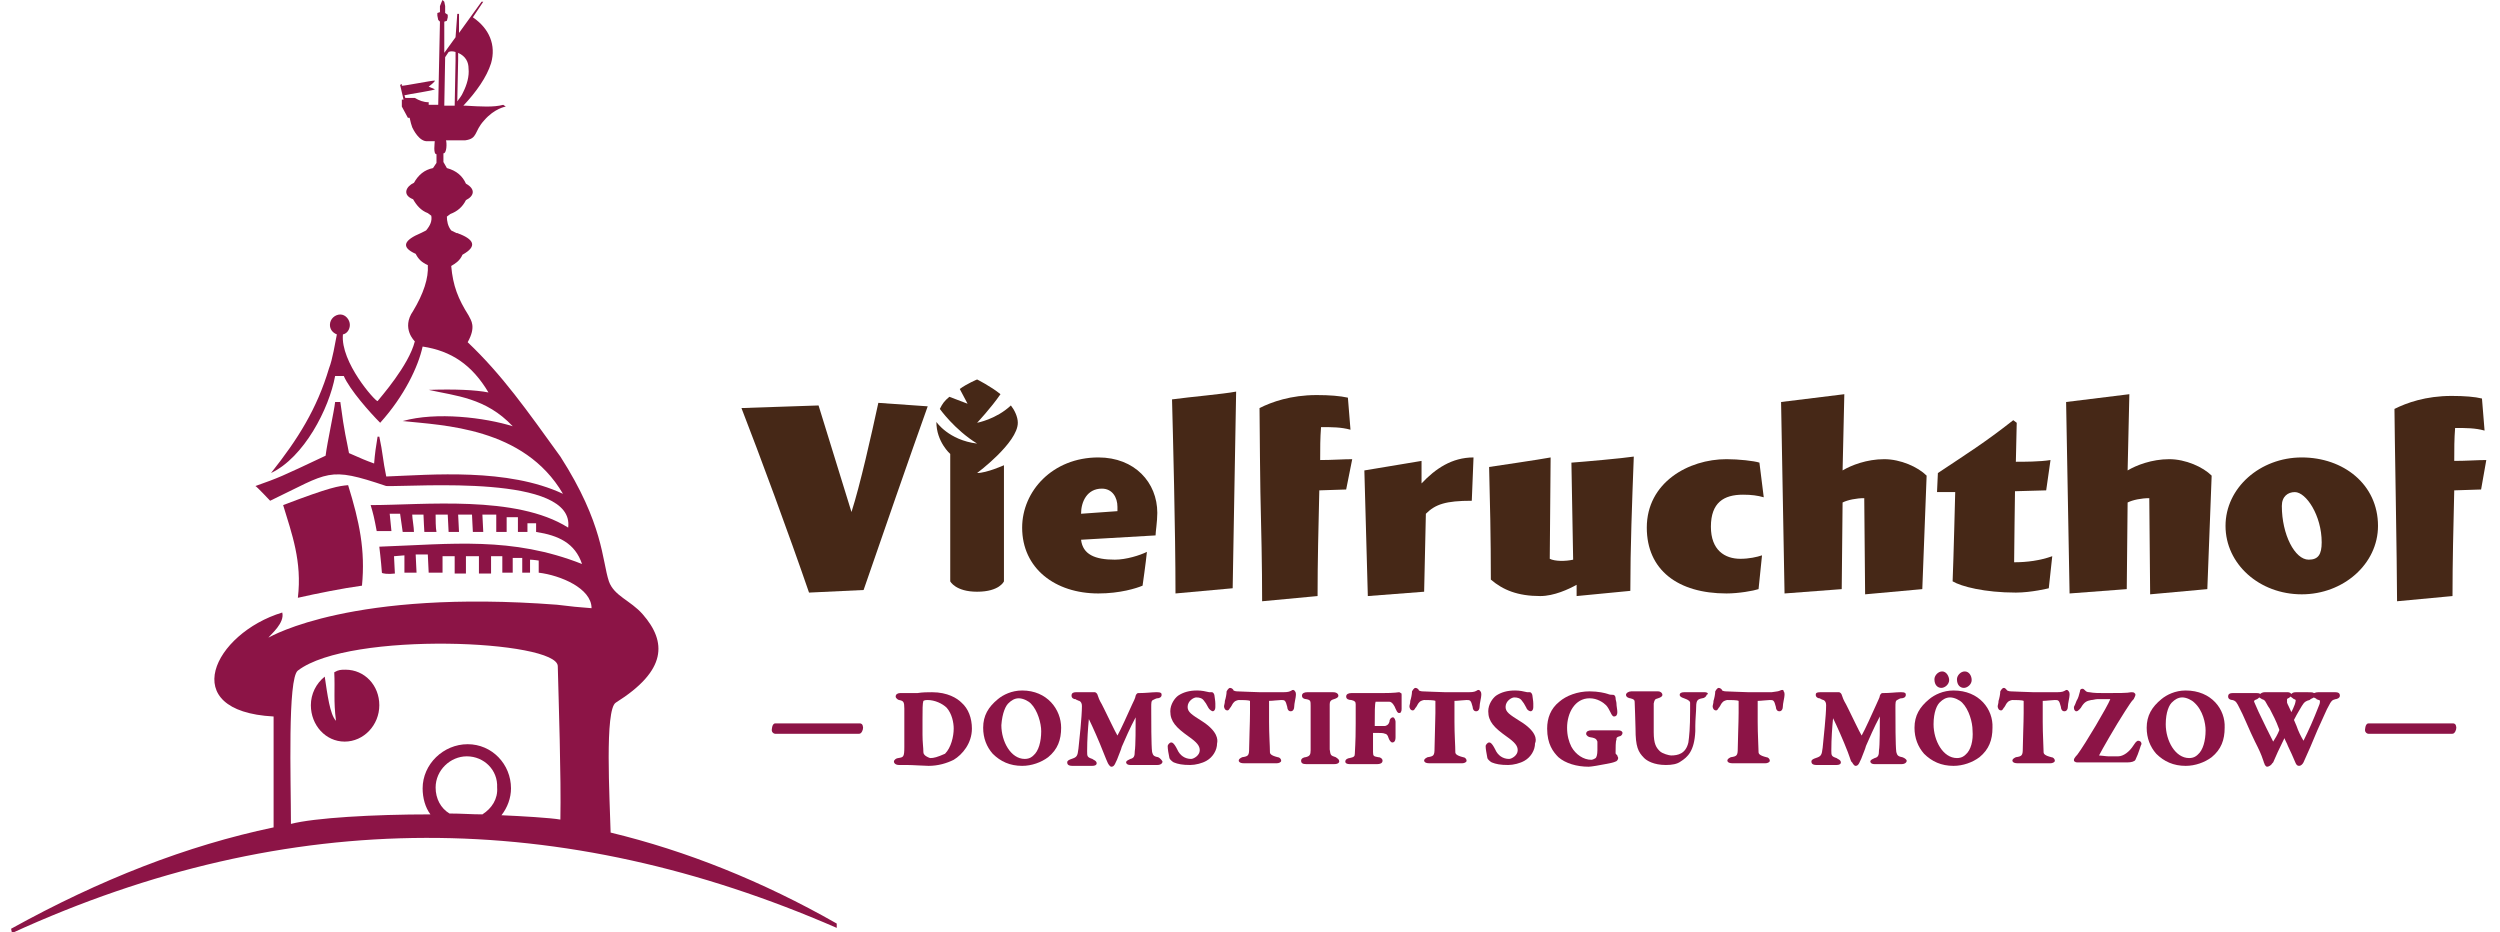 <?xml version="1.0" encoding="UTF-8"?>
<svg xmlns="http://www.w3.org/2000/svg" xmlns:xlink="http://www.w3.org/1999/xlink" version="1.1" id="Ebene_1" x="0px" y="0px" viewBox="0 0 285.4 107.6" style="enable-background:new 0 0 285.4 107.6;" xml:space="preserve" width="118" height="44">
<style type="text/css">
	.Schlagschatten{fill:none;}
	.Abgerundete_x0020_Ecken_x0020_2_x0020_Pt_x002E_{fill:#FFFFFF;stroke:#1D1D1B;stroke-miterlimit:10;}
	.Interaktiv_x0020_X_x0020_spiegeln{fill:none;}
	.Weich_x0020_abgeflachte_x0020_Kante{fill:url(#SVGID_1_);}
	.Abenddämmerung{fill:#FFFFFF;}
	.Laub_GS{fill:#FFDC00;}
	.Pompadour_GS{fill-rule:evenodd;clip-rule:evenodd;fill:#51ADE1;}
	.st0{fill:#462817;}
	.st1{fill-rule:evenodd;clip-rule:evenodd;fill:#8C1446;}
	.st2{fill:#8C1446;}
</style>
<linearGradient id="SVGID_1_" gradientUnits="userSpaceOnUse" x1="-278.238" y1="-243.84" x2="-277.53" y2="-243.133">
	<stop offset="0" style="stop-color:#E6E6EA"/>
	<stop offset="0.176" style="stop-color:#E2E2E6"/>
	<stop offset="0.357" style="stop-color:#D6D6DA"/>
	<stop offset="0.539" style="stop-color:#C1C2C5"/>
	<stop offset="0.723" style="stop-color:#A5A6A8"/>
	<stop offset="0.907" style="stop-color:#808384"/>
	<stop offset="1" style="stop-color:#6B6E6E"/>
</linearGradient>
<g>
	<g>
		<path class="st0" d="M105.5,46.9c-1.9,5.3-5.4,15.4-7.4,21.2l-6.3,0.3c-2.3-6.7-5.7-15.9-7.8-21.3l8.9-0.3l3.8,12.3    c1-3.1,2.3-8.9,3.1-12.6L105.5,46.9z"/>
		<path class="st0" d="M131.8,61.8l-8.6,0.5c0.2,1.7,1.6,2.3,3.9,2.3c1.3,0,2.9-0.5,3.7-0.9c-0.1,1.1-0.5,3.9-0.5,3.9    c-0.7,0.3-2.6,0.9-5.1,0.9c-5,0-8.8-2.9-8.8-7.6c0-4.2,3.5-8.1,8.8-8.1c4.2,0,6.8,2.9,6.8,6.4C132,60.2,131.8,61.4,131.8,61.8z     M125.6,56.4c-1.7,0-2.4,1.5-2.4,2.9l4.2-0.3c0-0.2,0-0.3,0-0.5C127.4,57.4,126.8,56.4,125.6,56.4z"/>
		<path class="st0" d="M140.7,67.9l-6.6,0.6c0-7.2-0.3-18.6-0.4-22.4c2.2-0.3,5.8-0.6,7.4-0.9C141,50.1,140.8,62.9,140.7,67.9z"/>
		<path class="st0" d="M153.8,56.5l-3.1,0.1c-0.1,4.3-0.2,8.2-0.2,12.2l-6.4,0.6c0-4.2-0.1-8.2-0.2-12.6c0,0-0.1-7.6-0.1-9.7    c1.4-0.7,3.6-1.5,6.6-1.5c1.5,0,2.7,0.1,3.6,0.3l0.3,3.7c-1.1-0.3-2.1-0.3-3.4-0.3c-0.1,1.3-0.1,2.4-0.1,3.8    c1.4,0,2.7-0.1,3.7-0.1L153.8,56.5z"/>
		<path class="st0" d="M168.3,57.8c-3,0-4.2,0.4-5.3,1.5l-0.2,9l-6.5,0.5l-0.4-14.5l6.6-1.1v2.6c1.6-1.7,3.5-3,6-3L168.3,57.8z"/>
		<path class="st0" d="M186.6,68.2l-6.2,0.6v-1.3c-0.9,0.5-2.6,1.3-4.2,1.3c-2.6,0-4.3-0.7-5.7-1.9c0-4.8-0.1-9.2-0.2-13    c0,0,6.1-0.9,7.1-1.1l-0.1,11.7c0.6,0.3,1.8,0.3,2.7,0.1l-0.2-11.2c1.4-0.1,5.9-0.5,7.2-0.7C186.8,58,186.6,63.2,186.6,68.2z"/>
		<path class="st0" d="M202,57.4c-0.7-0.2-1.4-0.3-2.4-0.3c-2.2,0-3.7,0.9-3.7,3.7c0,2.7,1.6,3.7,3.4,3.7c1,0,1.9-0.2,2.5-0.4    l-0.4,3.9c-0.6,0.2-2.3,0.5-3.7,0.5c-5.6,0-9.2-2.7-9.2-7.6c0-5.2,4.8-7.9,9.2-7.9c1.4,0,3.2,0.2,3.8,0.4L202,57.4z"/>
		<path class="st0" d="M220.3,68l-6.6,0.6l-0.1-11.1c-0.9,0-1.9,0.2-2.5,0.5l-0.1,10l-6.6,0.5l-0.4-22.1l7.3-0.9l-0.2,8.8    c1-0.6,2.8-1.3,4.8-1.3c1.9,0,3.9,0.9,4.9,1.9L220.3,68z"/>
		<path class="st0" d="M234.9,67.9c0,0-2,0.5-3.8,0.5c-3.6,0-6.3-0.7-7.3-1.3c0.1-2.3,0.3-10.3,0.3-10.3l-2.1,0l0.1-2.2    c3.3-2.2,5.4-3.5,8.7-6.1l0.4,0.3l-0.1,4.5c0.9,0,2.8,0,4-0.2l-0.5,3.5l-3.6,0.1c0,0-0.1,7.1-0.1,8.2c1.5,0,3-0.2,4.4-0.7    L234.9,67.9z"/>
		<path class="st0" d="M253.2,68l-6.6,0.6l-0.1-11.1c-0.9,0-1.9,0.2-2.5,0.5l-0.1,10l-6.6,0.5l-0.4-22.1l7.3-0.9l-0.2,8.8    c1-0.6,2.8-1.3,4.8-1.3c1.9,0,3.9,0.9,4.9,1.9L253.2,68z"/>
		<path class="st0" d="M264.1,68.6c-4.9,0-8.8-3.5-8.8-7.9c0-4.4,4-7.9,8.8-7.9s8.8,3.1,8.8,7.9C272.9,65.1,268.9,68.6,264.1,68.6z     M263.3,56.8c-0.8,0-1.5,0.5-1.5,1.6c0,3.3,1.5,6.2,3.1,6.2c1.1,0,1.5-0.6,1.5-2C266.4,59.5,264.6,56.8,263.3,56.8z"/>
		<path class="st0" d="M284.8,56.5l-3.1,0.1c-0.1,4.3-0.2,8.2-0.2,12.2l-6.4,0.6c0-4.2-0.3-20.2-0.3-22.2c1.4-0.7,3.6-1.5,6.6-1.5    c1.5,0,2.7,0.1,3.5,0.3l0.3,3.7c-1.1-0.3-2.1-0.3-3.4-0.3c-0.1,1.3-0.1,2.4-0.1,3.8c1.4,0,2.7-0.1,3.7-0.1L284.8,56.5z"/>
		<path class="st0" d="M111.2,43.8c0,0-1.2,0.5-2,1.1l0.9,1.7l-2.1-0.8c-0.6,0.5-0.8,0.8-1.1,1.4c0,0,1.7,2.4,4.3,4    c-3.3-0.4-4.7-2.5-4.7-2.5c0,2.3,1.6,3.7,1.6,3.7v14.7c0,0,0.6,1.2,3.1,1.2c2.6,0,3.1-1.2,3.1-1.2V53.7c0,0-2,0.9-3.1,0.9    c0,0,4.7-3.5,4.7-5.8c0-0.7-0.4-1.5-0.8-2c-1.7,1.6-3.9,2-3.9,2s1.6-1.7,2.7-3.3C112.8,44.6,111.2,43.8,111.2,43.8z"/>
	</g>
	<g>
		<path class="st1" d="M40.2,67.6c0.4-4.1-0.3-7.4-1.6-11.6c-1.1,0.1-2,0.2-7.5,2.3c1,3.3,2.2,6.5,1.7,10.7    C35,68.5,38,67.9,40.2,67.6z"/>
		<path class="st1" d="M68.9,96.1c-0.1-3.9-0.7-14.2,0.6-15c5.9-3.7,5.9-7,3.1-10.2c-1.4-1.6-3.3-2.1-3.9-3.8    c-0.8-2.4-0.6-6.6-5.6-14.4c-3.9-5.4-6.7-9.4-10.7-13.2c1-1.8,0.4-2.5,0.1-3.1c-1.2-1.9-1.8-3.4-2-5.7c0.5-0.3,1-0.6,1.3-1.3    c1.8-1,1.3-1.8-0.6-2.5l-0.1,0l-0.6-0.3C50.1,26.1,50,25.5,50,25l0.4-0.3c0.8-0.3,1.4-0.8,1.8-1.6c1-0.5,1.1-1.3,0-1.9    c-0.4-0.9-1.1-1.5-2.2-1.8l-0.4-0.7l0-1c0.4,0,0.4-1.2,0.3-1.5l2.2,0c1.5-0.2,1-1,2.2-2.3c1.2-1.4,2.5-1.6,2.5-1.6l-0.3-0.2    c-1.1,0.3-2.6,0.2-4.3,0.1c-0.1,0-0.2,0-0.3,0c1.5-1.6,2.7-3.3,3.2-4.9c0.6-2.1-0.2-4-2.1-5.3l1.2-1.8L54,0.2l-2.6,3.6l0-2.2h-0.2    L51,4.3l-1.3,1.8l0-3.6L50,2.4L50.1,2l0-0.3l-0.3-0.2l0-0.8l-0.1-0.5L49.5,0l0,0l-0.1,0.2l-0.2,0.5l0,0.7l-0.3,0.1l0,0.3L49,2.3    l0.2,0.2l-0.2,9.6c-0.4,0-0.7,0-1.1,0l0-0.3c-0.6,0-1.1-0.2-1.6-0.5l-1.1,0L45.1,11c0.3-0.1,3.7-0.6,3.5-0.7    c-0.2-0.1-0.5-0.2-0.7-0.3c0,0,0.8-0.6,0.7-0.7c-0.4,0-3.4,0.6-3.8,0.6l0-0.2l-0.2,0.1l0.4,1.7l-0.2,0l0,0.8l0.7,1.3h0.2    c0.1,0.5,0.2,0.8,0.3,1.1c0.1,0.2,0.8,1.7,1.8,1.6l0.8,0c0,0.2-0.2,1.5,0.2,1.5l0,1l-0.4,0.6c-1,0.2-1.7,0.8-2.2,1.7    c-0.9,0.4-1.4,1.4-0.1,1.9c0.4,0.7,0.9,1.3,1.7,1.6l0.4,0.3c0.1,0.6-0.1,1.1-0.6,1.7L47,26.9l0,0c-1.9,0.8-2.4,1.6-0.6,2.4    c0.3,0.6,0.7,1,1.4,1.3c0.1,1.5-0.5,3.3-1.7,5.3c-1.4,2,0.2,3.5,0.2,3.5c-0.7,2.8-4,6.5-4.3,6.9c-0.3,0-4.3-4.5-4-7.7    c0.5-0.1,0.8-0.6,0.8-1.1c0-0.6-0.5-1.2-1.1-1.2c-0.6,0-1.2,0.5-1.2,1.2c0,0.5,0.3,0.9,0.8,1.1c-0.2,1-0.5,2.9-0.9,3.9    c-1.4,4.7-3.6,8.2-6.7,12.1c3.8-1.8,6.7-7.4,7.4-11.2c0.4,0,0.7,0,1,0c0.7,1.6,3,4.2,4.2,5.4c2.8-3.1,4.4-6.5,4.9-8.8    c3.3,0.5,5.7,2.1,7.6,5.3c-1.5-0.3-3.9-0.4-6.9-0.3c3.1,0.7,6.6,0.9,9.7,4.2c-3.2-1-8.8-1.7-12.7-0.6c4.6,0.5,14,0.7,18.5,8.4    C57,54,48.2,54.8,43,55c-0.4-1.9-0.4-2.8-0.8-4.6c0,0-0.2,0-0.2,0c-0.2,1.2-0.3,1.9-0.4,3.1c-1.1-0.4-1.3-0.5-2.9-1.2    c-0.3-1.7-0.5-2.1-1-5.9h-0.6C37,47.4,36.2,51,36,52.6c-5.3,2.5-5.3,2.5-8.1,3.5c0.1,0,1.7,1.7,1.7,1.7c6.9-3.3,6.6-4,13.4-1.7    c3.4,0.1,21.8-1.4,21,4.8c-6-3.8-16.7-2.6-22.8-2.6c0.3,1,0.4,1.4,0.7,3l1.7,0l-0.2-2l1.2,0l0.3,2.1l1.3,0c0-0.5-0.2-1.6-0.2-2    l1.3,0c0,0.3,0.1,2,0.1,2l1.4,0c-0.1-0.4-0.1-1.6-0.1-2l1.4,0l0.1,2h1.2c0-0.4-0.1-1.7-0.1-2l1.6,0c0,0.4,0.1,1.7,0.1,2h1.2    c0-0.4-0.1-1.6-0.1-2l1.6,0l0,2l1.2,0l0-1.7h1.3c0,0.3,0,1.5,0,1.7l1.1,0l0-1l1,0c0,0.3,0,0.7,0,1c2.6,0.4,4.5,1.3,5.3,3.7    c-8.1-3.2-15-2.3-23.4-2c0,0,0.2,1.6,0.3,3c0,0.1,0.7,0.2,1.5,0.1c0-0.3-0.1-1.6-0.1-2l1.2-0.1c0,0.2,0,1.7,0,2h1.4    c0-0.3-0.1-1.7-0.1-2.1l1.4,0c0,0.3,0.1,1.8,0.1,2.1c0.6,0,1,0,1.6,0c0-0.3,0-1.7,0-1.9c0.2,0,1.1,0,1.4,0c0,0.2,0,1.7,0,2    c0.7,0,0.6,0,1.3,0c0-0.2,0-1.8,0-2l1.5,0c0,0.3,0,1.6,0,2h1.4c0-0.3,0-1.6,0-2c0.4,0,0.9,0,1.3,0c0,0.2,0,1.7,0,1.9l1.2,0    c0-0.2,0-1.5,0-1.7l1.1,0c0,0.4,0,1.3,0,1.7c0.2,0,0.6,0,0.9,0l0-1.5c0.3,0,1,0.1,1,0.1c0,0.1,0,1.4,0,1.4    c2.5,0.3,6.1,1.8,6.1,4.1c-1.4-0.1-2.4-0.2-4-0.4c-23.6-1.8-32.9,3.6-33.3,3.8c0.3-0.4,1.9-1.7,1.6-2.9c-7.9,2.4-12.3,11.4-1,12    c0,2.4,0,8.9,0,12.8c-10,2.1-20,6-30.3,11.7l0.1,0.5c32.1-14.7,63.5-14.4,95.2-0.6l0-0.5C86.4,101.7,77.6,98.2,68.9,96.1z     M52.5,7.9c0.1,0.9-0.2,1.9-0.6,2.7c-0.2,0.5-0.5,0.8-0.7,1.1l0.1-4.8c0,0,0-0.5,0-0.8c0,0,0,0,0,0C52.2,6.5,52.5,7.2,52.5,7.9z     M50.2,6c0.2-0.1,0.5-0.1,0.8,0l0,0.2c0,0.2,0,0.7,0,0.8l-0.1,5.2l-1.2,0l0.1-5.6L50.2,6z M54.1,94c-1.2,0-2.5-0.1-3.8-0.1    c-1-0.6-1.6-1.7-1.6-3c0-2,1.7-3.6,3.6-3.6c2,0,3.6,1.6,3.5,3.6C55.9,92.2,55.2,93.3,54.1,94z M56.3,94.1c0.7-0.9,1.1-2,1.1-3.1    c0-2.8-2.2-5.1-5-5.1s-5.2,2.3-5.2,5.1c0,1.1,0.3,2.2,0.9,3C41.5,94,34.7,94.4,32,95.1C32,90,31.6,78.3,32.8,77.4    c6-4.6,30-3.5,30-0.5c0.1,4.1,0.4,12.8,0.3,17.7C62,94.4,58.6,94.2,56.3,94.1z"/>
		<path class="st1" d="M38.3,77.3c-0.5,0-0.8,0-1.3,0.3c0.1,2-0.1,3.3,0.2,5.6c-0.7-0.7-1-3.1-1.3-5.1c-1,0.8-1.6,2-1.6,3.3    c0,2.3,1.7,4.2,3.9,4.2c2.2,0,4-1.9,4-4.2C42.2,79.1,40.5,77.3,38.3,77.3z"/>
	</g>
	<g>
		<path class="st2" d="M97.7,83.5l-9.8,0c-0.4,0-0.4,0.8-0.4,0.8c0,0.2,0.2,0.4,0.4,0.4l9.6,0c0.1,0,0.2,0,0.3-0.1    c0.2-0.2,0.3-0.6,0.2-0.8C98,83.6,97.8,83.5,97.7,83.5z"/>
		<path class="st2" d="M109.4,81.1c-0.5-0.5-1.6-1.2-3.4-1.2c-0.5,0-1.1,0-1.7,0.1c-0.5,0-0.9,0-1.2,0h-0.8c-0.2,0-0.5,0.1-0.5,0.4    c0,0.2,0.3,0.4,0.4,0.4c0.5,0.1,0.6,0.2,0.6,1c0,0.5,0,1.3,0,1.9c0,0.3,0,0.6,0,0.8c0,0.4,0,0.9,0,1.7c0,1.2-0.1,1.2-0.7,1.3    c-0.2,0-0.5,0.2-0.5,0.4c0,0.2,0.2,0.4,0.6,0.4c0.2,0,0.5,0,0.9,0c0.7,0,2,0.1,2.5,0.1c1.1,0,2.1-0.3,2.9-0.7    c1-0.6,2.1-1.9,2.1-3.6C110.6,82.9,110.2,81.8,109.4,81.1L109.4,81.1z M105.8,87.5c-0.1,0-0.5-0.2-0.6-0.3    c-0.1-0.1-0.2-0.2-0.2-0.4c0-0.5-0.1-1.1-0.1-2v-1.8c0-1.1,0-1.8,0.1-2.1l0,0c0.2-0.1,0.3-0.1,0.5-0.1c0.8,0,1.7,0.4,2.2,0.9    c0.6,0.7,0.8,1.7,0.8,2.4c0,0.9-0.3,2.2-1,2.9C106.6,87.4,106.2,87.5,105.8,87.5z"/>
		<path class="st2" d="M116.4,79.7c-1.2,0-2.2,0.5-2.8,1c-1.1,0.9-1.7,1.9-1.7,3.3c0,1.2,0.4,2.2,1.1,3c0.9,0.9,2,1.4,3.4,1.4    c1.1,0,2.2-0.4,3-1c1.1-0.9,1.5-2,1.5-3.4C120.9,81.9,119.3,79.7,116.4,79.7z M114.9,81.1L114.9,81.1c0.2-0.2,0.6-0.5,1.1-0.5    c0.5,0,1.1,0.3,1.4,0.6c0.8,0.8,1.2,2.3,1.2,3.2c0,1.2-0.3,2.3-0.9,2.8c-0.1,0.1-0.4,0.4-1,0.4c-1.6,0-2.7-2-2.7-3.9    C114.1,82.3,114.5,81.4,114.9,81.1z"/>
		<path class="st2" d="M132.1,87.4c-0.6-0.1-0.6-0.3-0.7-0.6c-0.1-0.7-0.1-3.7-0.1-5.1c0-0.6,0-0.8,0.2-0.9c0.2-0.1,0.4-0.2,0.5-0.2    c0.2,0,0.5-0.1,0.5-0.4c0-0.2-0.1-0.3-0.5-0.3c0,0-0.1,0-0.2,0c-0.4,0-1.1,0.1-2,0.1c-0.2,0-0.3,0.3-0.3,0.3c0,0.2-0.3,0.8-0.4,1    c-0.5,1.1-1.3,2.9-1.7,3.6c-0.3-0.5-1-2-1.5-3l-0.3-0.6c-0.3-0.5-0.4-0.8-0.5-1.1c0-0.1-0.2-0.3-0.3-0.3c-0.6,0-1,0-1.3,0    c-0.3,0-0.5,0-0.9,0c-0.3,0-0.5,0.1-0.5,0.4c0,0.3,0.3,0.4,0.4,0.4c0.1,0,0.1,0,0.2,0.1c0.1,0,0.2,0.1,0.3,0.1    c0.2,0.1,0.3,0.3,0.3,0.6c0,1.2-0.3,4-0.4,4.9c-0.1,0.9-0.2,1-0.8,1.2c-0.3,0.1-0.5,0.2-0.5,0.4c0,0.2,0.1,0.4,0.6,0.4    c0.1,0,0.4,0,0.6,0c0.2,0,0.5,0,0.6,0c0.1,0,0.3,0,0.5,0c0.2,0,0.4,0,0.6,0c0.3,0,0.5-0.1,0.5-0.3c0-0.3-0.4-0.4-0.5-0.5    c-0.6-0.2-0.6-0.3-0.6-0.9c0-1.3,0.1-2.7,0.2-3.7c0.4,0.8,1.2,2.6,1.7,3.9c0.2,0.5,0.4,1,0.5,1.2l0,0c0,0,0.2,0.4,0.4,0.4    c0.1,0,0.3,0,0.5-0.5c0.1-0.2,0.2-0.4,0.3-0.7c0.1-0.3,0.3-0.7,0.4-1.1c0.3-0.7,1-2.3,1.6-3.4c0,1,0,3.4-0.1,3.9    c0,0.6-0.1,0.8-0.5,0.9c-0.2,0.1-0.5,0.2-0.5,0.4c0,0.1,0.1,0.3,0.5,0.3c0.1,0,0.4,0,0.7,0c0.2,0,0.5,0,0.6,0c0.3,0,0.9,0,1.3,0    c0.3,0,0.5,0,0.5,0c0.4,0,0.6-0.2,0.6-0.4C132.5,87.7,132.3,87.5,132.1,87.4z"/>
		<path class="st2" d="M137.1,83.2c-1.1-0.7-1.6-1-1.6-1.6c0-0.7,0.7-1.1,1-1.1c0.4,0,0.7,0.1,0.9,0.4c0.1,0.1,0.3,0.4,0.5,0.8    c0.1,0.2,0.4,0.4,0.5,0.4c0.1,0,0.3-0.1,0.3-0.5c0,0,0-0.2,0-0.4c0-0.3-0.1-0.8-0.1-0.9c0-0.1-0.1-0.4-0.3-0.4l-0.3,0    c-0.4-0.1-0.9-0.2-1.4-0.2c-0.9,0-1.6,0.2-2.2,0.6c-0.4,0.3-0.9,1-0.9,1.8c0,1.2,0.7,1.9,2.1,2.9c1,0.7,1.3,1.1,1.3,1.6    c0,0.6-0.7,1-1,1c-0.7,0-1.3-0.4-1.6-1.1c-0.4-0.8-0.6-0.8-0.7-0.8c-0.2,0-0.4,0.3-0.4,0.4c0,0.4,0.1,0.9,0.2,1.4    c0,0.1,0.3,0.4,0.5,0.5c0.5,0.2,1,0.3,1.9,0.3c0.6,0,1.4-0.2,1.9-0.5c0.7-0.4,1.2-1.2,1.2-2C139,85.4,139,84.4,137.1,83.2z"/>
		<path class="st2" d="M147.5,79.7L147.5,79.7c-0.2,0.1-0.3,0.2-1,0.2c-0.3,0-1.9,0-2.6,0c-0.5,0-2.5-0.1-2.7-0.1    c-0.2,0-0.4-0.1-0.4-0.1c0-0.1-0.2-0.3-0.4-0.3c-0.2,0-0.4,0.4-0.4,0.4c0,0.3-0.1,0.8-0.2,1.1c0,0.3-0.1,0.5-0.1,0.6    c0,0.2,0.1,0.5,0.4,0.5c0.1,0,0.2-0.1,0.3-0.3l0.1-0.1c0-0.1,0.1-0.1,0.1-0.2c0.1-0.2,0.2-0.3,0.3-0.4c0.1-0.1,0.4-0.2,0.5-0.2    c0.4,0,1.1,0,1.3,0.1c0,0.1,0,0.2,0,0.3c0,0.3,0,0.6,0,1.1c0,1-0.1,3.4-0.1,4.1c0,0.8-0.1,0.9-0.8,1c-0.2,0.1-0.4,0.2-0.4,0.4    c0,0.1,0.1,0.3,0.6,0.3c0.1,0,0.4,0,0.8,0c0.4,0,0.7,0,0.9,0c0.1,0,0.8,0,1.4,0c0.4,0,0.7,0,0.7,0c0.2,0,0.5-0.1,0.5-0.3    c0-0.2-0.2-0.4-0.4-0.4c-0.8-0.2-0.9-0.4-0.9-0.6c0-0.7-0.1-2-0.1-3.5c0-0.6,0-1.1,0-1.6c0-0.3,0-0.6,0-0.8c0.4,0,1.1-0.1,1.4-0.1    c0.4,0,0.5,0,0.7,0.8c0,0.2,0.1,0.5,0.4,0.5c0.3,0,0.4-0.3,0.4-0.5c0-0.4,0.2-1.1,0.2-1.4c0-0.1,0-0.3-0.1-0.4    C147.8,79.6,147.6,79.6,147.5,79.7z"/>
		<path class="st2" d="M152.6,87.4c-0.6-0.2-0.6-0.2-0.7-0.9c0-0.4,0-0.9,0-2.7c0-1.8,0-2.2,0-2.4l0-0.1c0-0.3,0.1-0.5,0.5-0.6    c0.3-0.1,0.5-0.2,0.5-0.4c0-0.2-0.2-0.4-0.6-0.4c-0.2,0-0.4,0-0.7,0c-0.3,0-0.6,0-0.9,0c-0.2,0-0.5,0-0.7,0c-0.3,0-0.5,0-0.7,0    c-0.3,0-0.6,0.1-0.6,0.4c0,0.3,0.3,0.4,0.5,0.4c0.5,0.1,0.5,0.2,0.5,0.8l0,0c0,0.4,0,1.3,0,1.9l0,0.4c0,1.1,0,2.3,0,2.8    c0,0.5-0.1,0.7-0.6,0.8c-0.1,0-0.5,0.1-0.5,0.4c0,0.3,0.2,0.4,0.6,0.4c0.2,0,0.5,0,0.7,0c0.2,0,0.4,0,0.6,0c0.4,0,0.9,0,1.4,0    c0.2,0,0.4,0,0.5,0c0.5,0,0.6-0.2,0.6-0.3C153,87.6,152.7,87.5,152.6,87.4z M149.9,81.5L149.9,81.5L149.9,81.5L149.9,81.5z"/>
		<path class="st2" d="M160.2,80.2c0-0.1,0-0.2-0.1-0.2c-0.1-0.1-0.2-0.1-0.2-0.1l0,0c-0.1,0-0.4,0.1-2,0.1h-1.7c-0.3,0-0.6,0-0.9,0    c-0.3,0-0.6,0-0.9,0c-0.3,0-0.6,0.1-0.6,0.4c0,0.3,0.3,0.4,0.6,0.4c0.4,0.1,0.5,0.2,0.5,0.5c0,0.3,0,1,0,2.2    c0,2.4-0.1,3.1-0.1,3.5c0,0.3-0.1,0.4-0.6,0.5c-0.1,0-0.5,0.1-0.5,0.4c0,0.2,0.2,0.3,0.5,0.3c0.2,0,0.5,0,0.8,0c0.6,0,1.3,0,1.9,0    c0.2,0,0.4,0,0.5,0c0.3,0,0.6-0.1,0.6-0.4c0-0.2-0.2-0.4-0.5-0.4c-0.5-0.1-0.6-0.1-0.6-0.6c0,0,0-0.1,0-0.3c0-0.4,0-1.1,0-1.9    c0,0,0,0,0,0c0.1,0,0.4,0,0.6,0c0.3,0,0.6,0,0.8,0.1c0.1,0,0.3,0.1,0.4,0.5c0.1,0.3,0.3,0.5,0.4,0.5c0.1,0,0.4,0,0.4-0.6    c0-0.1,0-0.2,0-0.3c0-0.2,0-0.4,0-0.6c0-0.1,0-0.3,0-0.5c0-0.1,0-0.3,0-0.4c0-0.1-0.1-0.5-0.3-0.5c-0.2,0-0.4,0.2-0.4,0.5    c-0.1,0.3-0.2,0.4-0.5,0.5c-0.2,0-0.8,0-1.1,0l-0.1,0c0,0,0-0.2,0-0.3c0-1.3,0-2.2,0.1-2.5c0,0,0,0,0,0c1,0,1.5,0,1.6,0    c0.3,0,0.6,0.5,0.7,0.8c0.1,0.2,0.2,0.5,0.4,0.5c0.1,0,0.2,0,0.2-0.1c0.1-0.1,0.1-0.3,0.1-0.4c0-0.1,0-0.3,0-0.5    C160.2,80.8,160.2,80.5,160.2,80.2z"/>
		<path class="st2" d="M168.9,79.7L168.9,79.7c-0.2,0.1-0.3,0.2-1,0.2c-0.3,0-1.9,0-2.6,0c-0.5,0-2.5-0.1-2.7-0.1    c-0.2,0-0.4-0.1-0.4-0.1c0-0.1-0.2-0.3-0.4-0.3c-0.2,0-0.4,0.4-0.4,0.4c0,0.3-0.1,0.8-0.2,1.1c0,0.3-0.1,0.5-0.1,0.6    c0,0.2,0.1,0.5,0.4,0.5c0.1,0,0.2-0.1,0.3-0.3l0.1-0.1c0-0.1,0.1-0.1,0.1-0.2c0.1-0.2,0.2-0.3,0.3-0.4c0.1-0.1,0.4-0.2,0.5-0.2    c0.4,0,1.1,0,1.3,0.1c0,0.1,0,0.2,0,0.3c0,0.3,0,0.6,0,1.1c0,0.9-0.1,3.4-0.1,4.1c0,0.8-0.1,0.9-0.8,1c-0.2,0.1-0.4,0.2-0.4,0.4    c0,0.1,0.1,0.3,0.6,0.3c0.1,0,0.4,0,0.8,0c0.4,0,0.7,0,0.9,0c0.1,0,0.8,0,1.4,0c0.4,0,0.7,0,0.7,0c0.2,0,0.5-0.1,0.5-0.3    c0-0.2-0.2-0.4-0.4-0.4c-0.8-0.2-0.9-0.4-0.9-0.6c0-0.7-0.1-2-0.1-3.5c0-0.6,0-1.1,0-1.6c0-0.3,0-0.6,0-0.8c0.4,0,1.1-0.1,1.4-0.1    c0.4,0,0.5,0,0.7,0.8c0,0.2,0.1,0.5,0.4,0.5c0.3,0,0.4-0.3,0.4-0.5c0-0.4,0.2-1.1,0.2-1.4c0-0.1,0-0.3-0.1-0.4    C169.2,79.6,169,79.6,168.9,79.7z"/>
		<path class="st2" d="M173.8,83.2c-1.1-0.7-1.6-1-1.6-1.6c0-0.7,0.7-1.1,1-1.1c0.4,0,0.7,0.1,0.9,0.4c0.1,0.1,0.3,0.4,0.5,0.8    c0.1,0.3,0.4,0.4,0.5,0.4c0.1,0,0.3-0.1,0.3-0.5c0,0,0-0.2,0-0.4c0-0.3-0.1-0.8-0.1-0.9c0-0.1-0.1-0.4-0.3-0.4l-0.3,0    c-0.4-0.1-0.9-0.2-1.4-0.2c-0.9,0-1.6,0.2-2.2,0.6c-0.4,0.3-0.9,1-0.9,1.8c0,1.2,0.7,1.9,2.1,2.9c1,0.7,1.3,1.1,1.3,1.6    c0,0.6-0.7,1-1,1c-0.7,0-1.3-0.4-1.6-1.1c-0.4-0.8-0.6-0.8-0.7-0.8c-0.2,0-0.4,0.3-0.4,0.4c0,0.4,0.1,0.8,0.2,1.4    c0,0.1,0.3,0.4,0.5,0.5c0.5,0.2,1,0.3,1.9,0.3c0.6,0,1.4-0.2,1.9-0.5c0.7-0.4,1.2-1.2,1.2-2C175.8,85.4,175.8,84.4,173.8,83.2z"/>
		<path class="st2" d="M185.2,84.3c-0.3,0-0.7,0-1,0c-0.3,0-0.5,0-0.6,0c-0.1,0-0.3,0-0.5,0c-0.3,0-0.6,0-1,0    c-0.3,0-0.6,0.1-0.6,0.4c0,0.2,0.3,0.4,0.5,0.4c0.7,0.1,0.7,0.3,0.8,0.5c0,0.1,0,0.5,0,1c0,0.5-0.1,0.8-0.2,0.9    c-0.3,0.2-0.5,0.2-0.5,0.2c-0.9,0-1.8-0.6-2.3-1.5c-0.3-0.6-0.5-1.3-0.5-2.2c0-1.7,0.9-3.4,2.6-3.4c0.9,0,1.6,0.5,1.9,0.8    c0.2,0.2,0.4,0.6,0.5,0.8c0,0,0.2,0.5,0.4,0.5c0.3,0,0.4-0.2,0.4-0.5c0-0.3-0.1-0.7-0.1-1c0-0.2-0.1-0.4-0.1-0.6    c0-0.2-0.1-0.4-0.3-0.4c-0.1,0-0.4,0-0.6-0.1h0c-0.3-0.1-1.1-0.3-2.1-0.3c-1.4,0-2.7,0.5-3.5,1.2c-1,0.8-1.4,1.9-1.4,3.1    c0,1.8,0.7,2.7,1.3,3.3c0.8,0.7,2.1,1.1,3.5,1.1c0.3,0,1.4-0.2,1.9-0.3c0.6-0.1,1-0.2,1.2-0.3c0.1,0,0.3-0.2,0.3-0.4    c0-0.1-0.1-0.2-0.1-0.3l0,0c-0.2-0.2-0.2-0.2-0.2-0.3c0-0.5,0-1.4,0.1-1.5l0-0.1c0-0.1,0-0.2,0.3-0.3c0.2,0,0.4-0.2,0.4-0.4    C185.7,84.5,185.6,84.3,185.2,84.3z"/>
		<path class="st2" d="M195.2,79.9c-0.2,0-0.3,0-0.5,0c-0.2,0-0.4,0-0.7,0c-0.2,0-0.5,0-0.7,0c-0.2,0-0.4,0-0.5,0    c-0.3,0-0.5,0.1-0.5,0.3c0,0.2,0.2,0.3,0.5,0.4c0.6,0.2,0.7,0.4,0.7,0.5l0,0.1c0,0.1,0,0.2,0,0.9c0,1.9-0.1,2.9-0.2,3.6    c-0.3,1.3-1.2,1.5-2,1.5c-0.2,0-1-0.2-1.3-0.5c-0.4-0.4-0.7-0.8-0.7-2.2c0-1.8,0-2.9,0-3.3c0.1-0.4,0.1-0.5,0.5-0.6    c0.3-0.1,0.5-0.2,0.5-0.4c0-0.2-0.2-0.4-0.5-0.4c-0.1,0-0.3,0-0.6,0c-0.3,0-0.7,0-1,0c-0.2,0-0.5,0-0.7,0c-0.3,0-0.6,0-0.8,0    c-0.3,0-0.6,0.2-0.6,0.4c0,0.3,0.4,0.4,0.5,0.4c0.4,0.1,0.5,0.2,0.5,0.4c0,0.1,0.1,2.5,0.1,3.1c0,2.1,0.3,2.7,1,3.4    c0.3,0.3,1.1,0.8,2.5,0.8c0.7,0,1.3-0.1,1.7-0.4c0.8-0.5,1.6-1.2,1.7-3.5l0-0.6c0-0.7,0.1-1.7,0.1-2.2c0-0.8,0.2-0.9,0.7-1    c0.2,0,0.5-0.2,0.5-0.4C195.7,80.1,195.5,79.9,195.2,79.9z"/>
		<path class="st2" d="M203.9,79.7L203.9,79.7c-0.2,0.1-0.3,0.1-1,0.2c-0.3,0-1.9,0-2.6,0c-0.5,0-2.5-0.1-2.7-0.1    c-0.2,0-0.4-0.1-0.4-0.1c0-0.1-0.2-0.3-0.4-0.3c-0.2,0-0.4,0.4-0.4,0.4c0,0.3-0.1,0.8-0.2,1.1c0,0.3-0.1,0.5-0.1,0.6    c0,0.2,0.1,0.5,0.4,0.5c0.1,0,0.2-0.1,0.3-0.3l0.1-0.1c0-0.1,0.1-0.1,0.1-0.2c0.1-0.2,0.2-0.3,0.3-0.4c0.1-0.1,0.4-0.2,0.5-0.2    c0.4,0,1.1,0,1.3,0.1c0,0.1,0,0.2,0,0.3c0,0.3,0,0.6,0,1.1c0,1-0.1,3.4-0.1,4.1c0,0.8-0.1,0.9-0.8,1c-0.2,0.1-0.4,0.2-0.4,0.4    c0,0.1,0.1,0.3,0.6,0.3c0.1,0,0.4,0,0.8,0c0.4,0,0.7,0,0.9,0c0.1,0,0.8,0,1.4,0c0.4,0,0.7,0,0.7,0c0.2,0,0.5-0.1,0.5-0.3    c0-0.2-0.2-0.4-0.4-0.4c-0.8-0.2-0.9-0.4-0.9-0.6c0-0.6-0.1-2-0.1-3.5c0-0.6,0-1.1,0-1.6c0-0.3,0-0.6,0-0.8c0.4,0,1.1-0.1,1.4-0.1    c0.4,0,0.5,0,0.7,0.8c0,0.2,0.1,0.5,0.4,0.5c0.3,0,0.4-0.3,0.4-0.5c0-0.4,0.2-1.1,0.2-1.4c0-0.1,0-0.3-0.1-0.4    C204.3,79.6,204.1,79.6,203.9,79.7z"/>
		<path class="st2" d="M218,87.4c-0.6-0.1-0.6-0.3-0.7-0.6c-0.1-0.7-0.1-3.6-0.1-5.1c0-0.6,0-0.8,0.2-0.9c0.2-0.1,0.3-0.2,0.5-0.2    c0.2,0,0.5-0.1,0.5-0.4c0-0.2-0.1-0.3-0.5-0.3c0,0-0.1,0-0.2,0c-0.4,0-1.1,0.1-2,0.1c-0.2,0-0.3,0.3-0.3,0.3c0,0.2-0.2,0.5-0.4,1    c-0.5,1.1-1.3,2.9-1.7,3.6c-0.3-0.5-1-2-1.5-3l-0.3-0.6c-0.3-0.5-0.4-0.8-0.5-1.1c0-0.1-0.2-0.3-0.3-0.3c-0.6,0-1,0-1.3,0    c-0.3,0-0.5,0-0.9,0S208,80,208,80.2c0,0.3,0.3,0.4,0.4,0.4c0.1,0,0.1,0,0.2,0.1c0.1,0,0.2,0.1,0.3,0.1c0.2,0.1,0.3,0.3,0.3,0.6    c0,1.2-0.3,3.8-0.4,4.9c-0.1,0.9-0.2,1-0.8,1.2c-0.3,0.1-0.5,0.2-0.5,0.4c0,0.2,0.1,0.4,0.6,0.4c0.1,0,0.4,0,0.6,0    c0.2,0,0.5,0,0.6,0c0.1,0,0.3,0,0.5,0c0.2,0,0.4,0,0.6,0c0.3,0,0.5-0.1,0.5-0.3c0-0.3-0.4-0.4-0.5-0.5c-0.6-0.2-0.6-0.3-0.6-0.9    c0-1.3,0.1-2.7,0.2-3.7c0.4,0.8,1.2,2.6,1.7,3.9c0.2,0.5,0.3,0.9,0.4,1.1l0.1,0.1c0,0,0.2,0.4,0.4,0.4c0.1,0,0.3,0,0.5-0.5    c0.1-0.2,0.2-0.4,0.3-0.7c0.1-0.3,0.3-0.7,0.4-1.1c0.3-0.7,1-2.3,1.6-3.4c0,1,0,3.4-0.1,3.9c0,0.6-0.1,0.8-0.5,0.9    c-0.2,0.1-0.5,0.2-0.5,0.4c0,0.1,0.1,0.3,0.5,0.3c0.1,0,0.4,0,0.7,0c0.2,0,0.5,0,0.6,0c0.3,0,0.9,0,1.3,0c0.3,0,0.5,0,0.5,0    c0.4,0,0.6-0.2,0.6-0.4C218.5,87.7,218.3,87.5,218,87.4z"/>
		<path class="st2" d="M222.5,79.4c0.4,0,0.9-0.4,0.9-0.9c0-0.4-0.3-1-0.8-1c-0.5,0-0.9,0.5-0.9,0.9    C221.7,79.1,222.1,79.4,222.5,79.4z"/>
		<path class="st2" d="M225.1,79.4c0.4,0,0.9-0.4,0.9-0.9c0-0.5-0.3-1-0.8-1c-0.5,0-0.9,0.5-0.9,0.9    C224.3,79.1,224.7,79.4,225.1,79.4z"/>
		<path class="st2" d="M223.9,79.7c-1.2,0-2.2,0.5-2.8,1c-1.1,0.9-1.7,1.9-1.7,3.3c0,1.2,0.4,2.2,1.1,3c0.9,0.9,2,1.4,3.4,1.4    c1.1,0,2.2-0.4,3-1c1.1-0.9,1.5-2,1.5-3.4C228.5,81.9,226.9,79.7,223.9,79.7z M225.3,87.1c-0.1,0.1-0.4,0.4-1,0.4    c-1.6,0-2.7-2-2.7-3.9c0-1.4,0.4-2.3,0.8-2.6l0,0c0.2-0.2,0.6-0.5,1.1-0.5c0.5,0,1.1,0.3,1.4,0.6c0.8,0.8,1.2,2.3,1.2,3.2    C226.2,85.5,225.9,86.6,225.3,87.1z"/>
		<path class="st2" d="M236.8,79.7L236.8,79.7c-0.2,0.1-0.3,0.2-1,0.2c-0.3,0-1.9,0-2.6,0c-0.5,0-2.5-0.1-2.7-0.1    c-0.2,0-0.4-0.1-0.4-0.1c-0.1-0.1-0.2-0.3-0.4-0.3c-0.2,0-0.4,0.4-0.4,0.4c0,0.3-0.1,0.8-0.2,1.1c0,0.3-0.1,0.5-0.1,0.6    c0,0.2,0.1,0.5,0.4,0.5c0.1,0,0.2-0.1,0.3-0.3l0.1-0.1c0-0.1,0.1-0.1,0.1-0.2c0.1-0.2,0.2-0.3,0.3-0.4c0.1-0.1,0.4-0.2,0.5-0.2    c0.4,0,1.1,0,1.3,0.1c0,0.1,0,0.2,0,0.3c0,0.3,0,0.6,0,1.1c0,1-0.1,3.4-0.1,4.1c0,0.8-0.1,0.9-0.8,1c-0.2,0.1-0.4,0.2-0.4,0.4    c0,0.1,0.1,0.3,0.6,0.3c0.1,0,0.4,0,0.8,0c0.4,0,0.7,0,0.9,0c0.1,0,0.8,0,1.4,0c0.4,0,0.7,0,0.7,0c0.2,0,0.5-0.1,0.5-0.3    c0-0.2-0.2-0.4-0.4-0.4c-0.8-0.2-0.9-0.4-0.9-0.6c0-0.6-0.1-2-0.1-3.5c0-0.6,0-1.1,0-1.6c0-0.3,0-0.6,0-0.8c0.4,0,1.1-0.1,1.4-0.1    c0.4,0,0.5,0,0.7,0.8c0,0.2,0.1,0.5,0.4,0.5c0.3,0,0.4-0.3,0.4-0.5c0-0.4,0.2-1.1,0.2-1.4c0-0.1,0-0.3-0.1-0.4    C237.1,79.6,236.9,79.6,236.8,79.7z"/>
		<path class="st2" d="M245.2,85.5c0,0-0.2,0-0.5,0.5c-0.5,0.8-1.2,1.3-1.8,1.3c-0.5,0-0.7,0-1.1,0c-0.3,0-0.9-0.1-1.1-0.1    c0,0,0,0,0,0c0.3-0.6,1.9-3.4,3-5.1c0.4-0.6,0.7-1.1,0.9-1.3l0.1-0.1c0.1-0.2,0.2-0.4,0.2-0.5c0-0.1,0-0.1-0.1-0.2    c-0.1-0.1-0.2-0.1-0.4-0.1c-0.4,0.1-1.5,0.1-3,0.1c-0.7,0-1.3,0-1.8-0.1c-0.3,0-0.4-0.1-0.5-0.2c-0.1-0.1-0.2-0.2-0.3-0.2    c-0.2,0-0.3,0.1-0.3,0.3c-0.1,0.4-0.2,0.8-0.4,1.1c-0.1,0.3-0.2,0.5-0.3,0.7c0,0.1,0,0.3,0.1,0.4c0.1,0.1,0.1,0.1,0.2,0.1    c0.2,0,0.5-0.4,0.5-0.4c0.4-0.7,0.7-0.8,1.2-0.9c0.2,0,0.5-0.1,0.7-0.1c0.7,0,1.3,0,1.5,0c-0.3,0.8-2.9,5.2-3.8,6.4    c0,0-0.4,0.4-0.4,0.6c0,0.1,0,0.2,0.1,0.2c0.1,0.1,0.2,0.1,0.3,0.1c0,0,0.1,0,0.2,0c0.2,0,0.5,0,0.9,0c0.2,0,0.6,0,1.2,0    c1,0,2.4,0,3.5,0c0.4,0,0.8-0.1,0.9-0.3c0.4-0.8,0.6-1.7,0.7-1.8C245.6,85.6,245.4,85.5,245.2,85.5z"/>
		<path class="st2" d="M250.7,79.7c-1.2,0-2.2,0.5-2.8,1c-1.1,0.9-1.7,1.9-1.7,3.3c0,1.2,0.4,2.2,1.1,3c0.9,0.9,2,1.4,3.4,1.4    c1.1,0,2.2-0.4,3-1c1.1-0.9,1.5-2,1.5-3.4C255.3,81.9,253.7,79.7,250.7,79.7z M253,84.3c0,1.2-0.3,2.3-0.9,2.8    c-0.1,0.1-0.4,0.4-1,0.4c-1.6,0-2.7-2-2.7-3.9c0-1.4,0.4-2.3,0.8-2.6l0,0c0.2-0.2,0.6-0.5,1.1-0.5c0.5,0,1.1,0.3,1.4,0.6    C252.7,82,253,83.5,253,84.3z"/>
		<path class="st2" d="M268,79.9c-0.2,0-0.4,0-0.6,0c-0.3,0-0.5,0-0.9,0c-0.2,0-0.3,0-0.5,0c-0.3,0-0.4,0.1-0.5,0.1    c-0.1-0.1-0.3-0.1-0.7-0.1c-0.2,0-0.4,0-0.6,0c-0.2,0-0.4,0-0.5,0c-0.1,0-0.2,0-0.3,0c-0.3,0-0.4,0.1-0.5,0.2    c-0.1-0.1-0.2-0.2-0.4-0.2c0,0-0.1,0-0.3,0c-0.3,0-0.7,0-1.1,0c-0.3,0-0.6,0-0.9,0c-0.2,0-0.3,0-0.4,0c-0.2,0-0.4,0.1-0.5,0.2    c-0.1-0.1-0.3-0.1-0.4-0.1c0,0-0.1,0-0.2,0c-0.2,0-0.6,0-1,0c-0.3,0-0.5,0-0.8,0c-0.3,0-0.5,0-0.8,0c-0.3,0-0.5,0.1-0.5,0.4    c0,0.3,0.3,0.4,0.5,0.4c0.4,0.1,0.5,0.3,0.8,0.9c0.4,0.7,1.2,2.7,1.8,3.9l0.3,0.6c0.4,0.8,0.6,1.4,0.7,1.7c0,0.1,0.1,0.2,0.1,0.3    c0.1,0.2,0.2,0.3,0.3,0.3c0.2,0,0.5-0.2,0.6-0.4l0.1-0.1c0.3-0.7,0.7-1.6,1.3-2.8c0.1,0.3,0.3,0.6,0.4,0.9c0.3,0.6,0.6,1.3,0.9,2    c0.1,0.2,0.2,0.3,0.4,0.3c0.2,0,0.4-0.2,0.5-0.4c0.3-0.7,0.4-0.9,0.8-1.8l0.8-1.9c0.7-1.5,1.1-2.5,1.3-2.8    c0.3-0.6,0.4-0.7,0.8-0.8c0.1,0,0.5-0.1,0.5-0.4C268.5,80,268.3,79.9,268,79.9z M265.5,80.5c0.1,0.1,0.3,0.1,0.3,0.2    c0.2,0.1,0.4,0.1,0.4,0.2c0,0.1,0,0.3-0.1,0.5c-0.7,1.8-1.2,2.9-1.8,4.1c-0.3-0.5-0.6-1.1-0.8-1.7c-0.1-0.2-0.2-0.5-0.3-0.7    c0,0,0,0,0,0c0.4-0.8,0.8-1.4,0.9-1.6c0.3-0.5,0.5-0.6,0.9-0.7l0,0C265.2,80.6,265.4,80.6,265.5,80.5z M262.8,80.4    c0.1,0.1,0.3,0.2,0.4,0.3c0.1,0,0.2,0.1,0.2,0.1c0,0,0,0.2-0.1,0.5c-0.2,0.5-0.2,0.5-0.4,0.9l0,0c-0.3-0.7-0.4-0.8-0.5-1.1l0-0.1    c0-0.1,0-0.2,0-0.3c0,0,0,0,0.1-0.1C262.6,80.6,262.7,80.5,262.8,80.4z M259.2,80.5c0.1,0.1,0.2,0.1,0.3,0.2    c0.4,0.1,0.4,0.3,0.7,0.8l0.2,0.3c0.4,0.8,0.7,1.3,1.1,2.4c0,0,0,0,0,0.1c-0.2,0.5-0.5,1-0.7,1.3l-0.8-1.6c-0.7-1.4-1.2-2.5-1.4-3    c0-0.1,0-0.1,0-0.1c0,0,0.1-0.1,0.1-0.1C259,80.7,259.1,80.6,259.2,80.5z"/>
		<path class="st2" d="M281.6,83.5l-9.8,0c-0.4,0-0.4,0.8-0.4,0.8c0,0.2,0.2,0.4,0.4,0.4l9.6,0c0.1,0,0.2,0,0.3-0.1    c0.2-0.2,0.3-0.6,0.2-0.8C281.9,83.6,281.7,83.5,281.6,83.5z"/>
	</g>
</g>
</svg>
